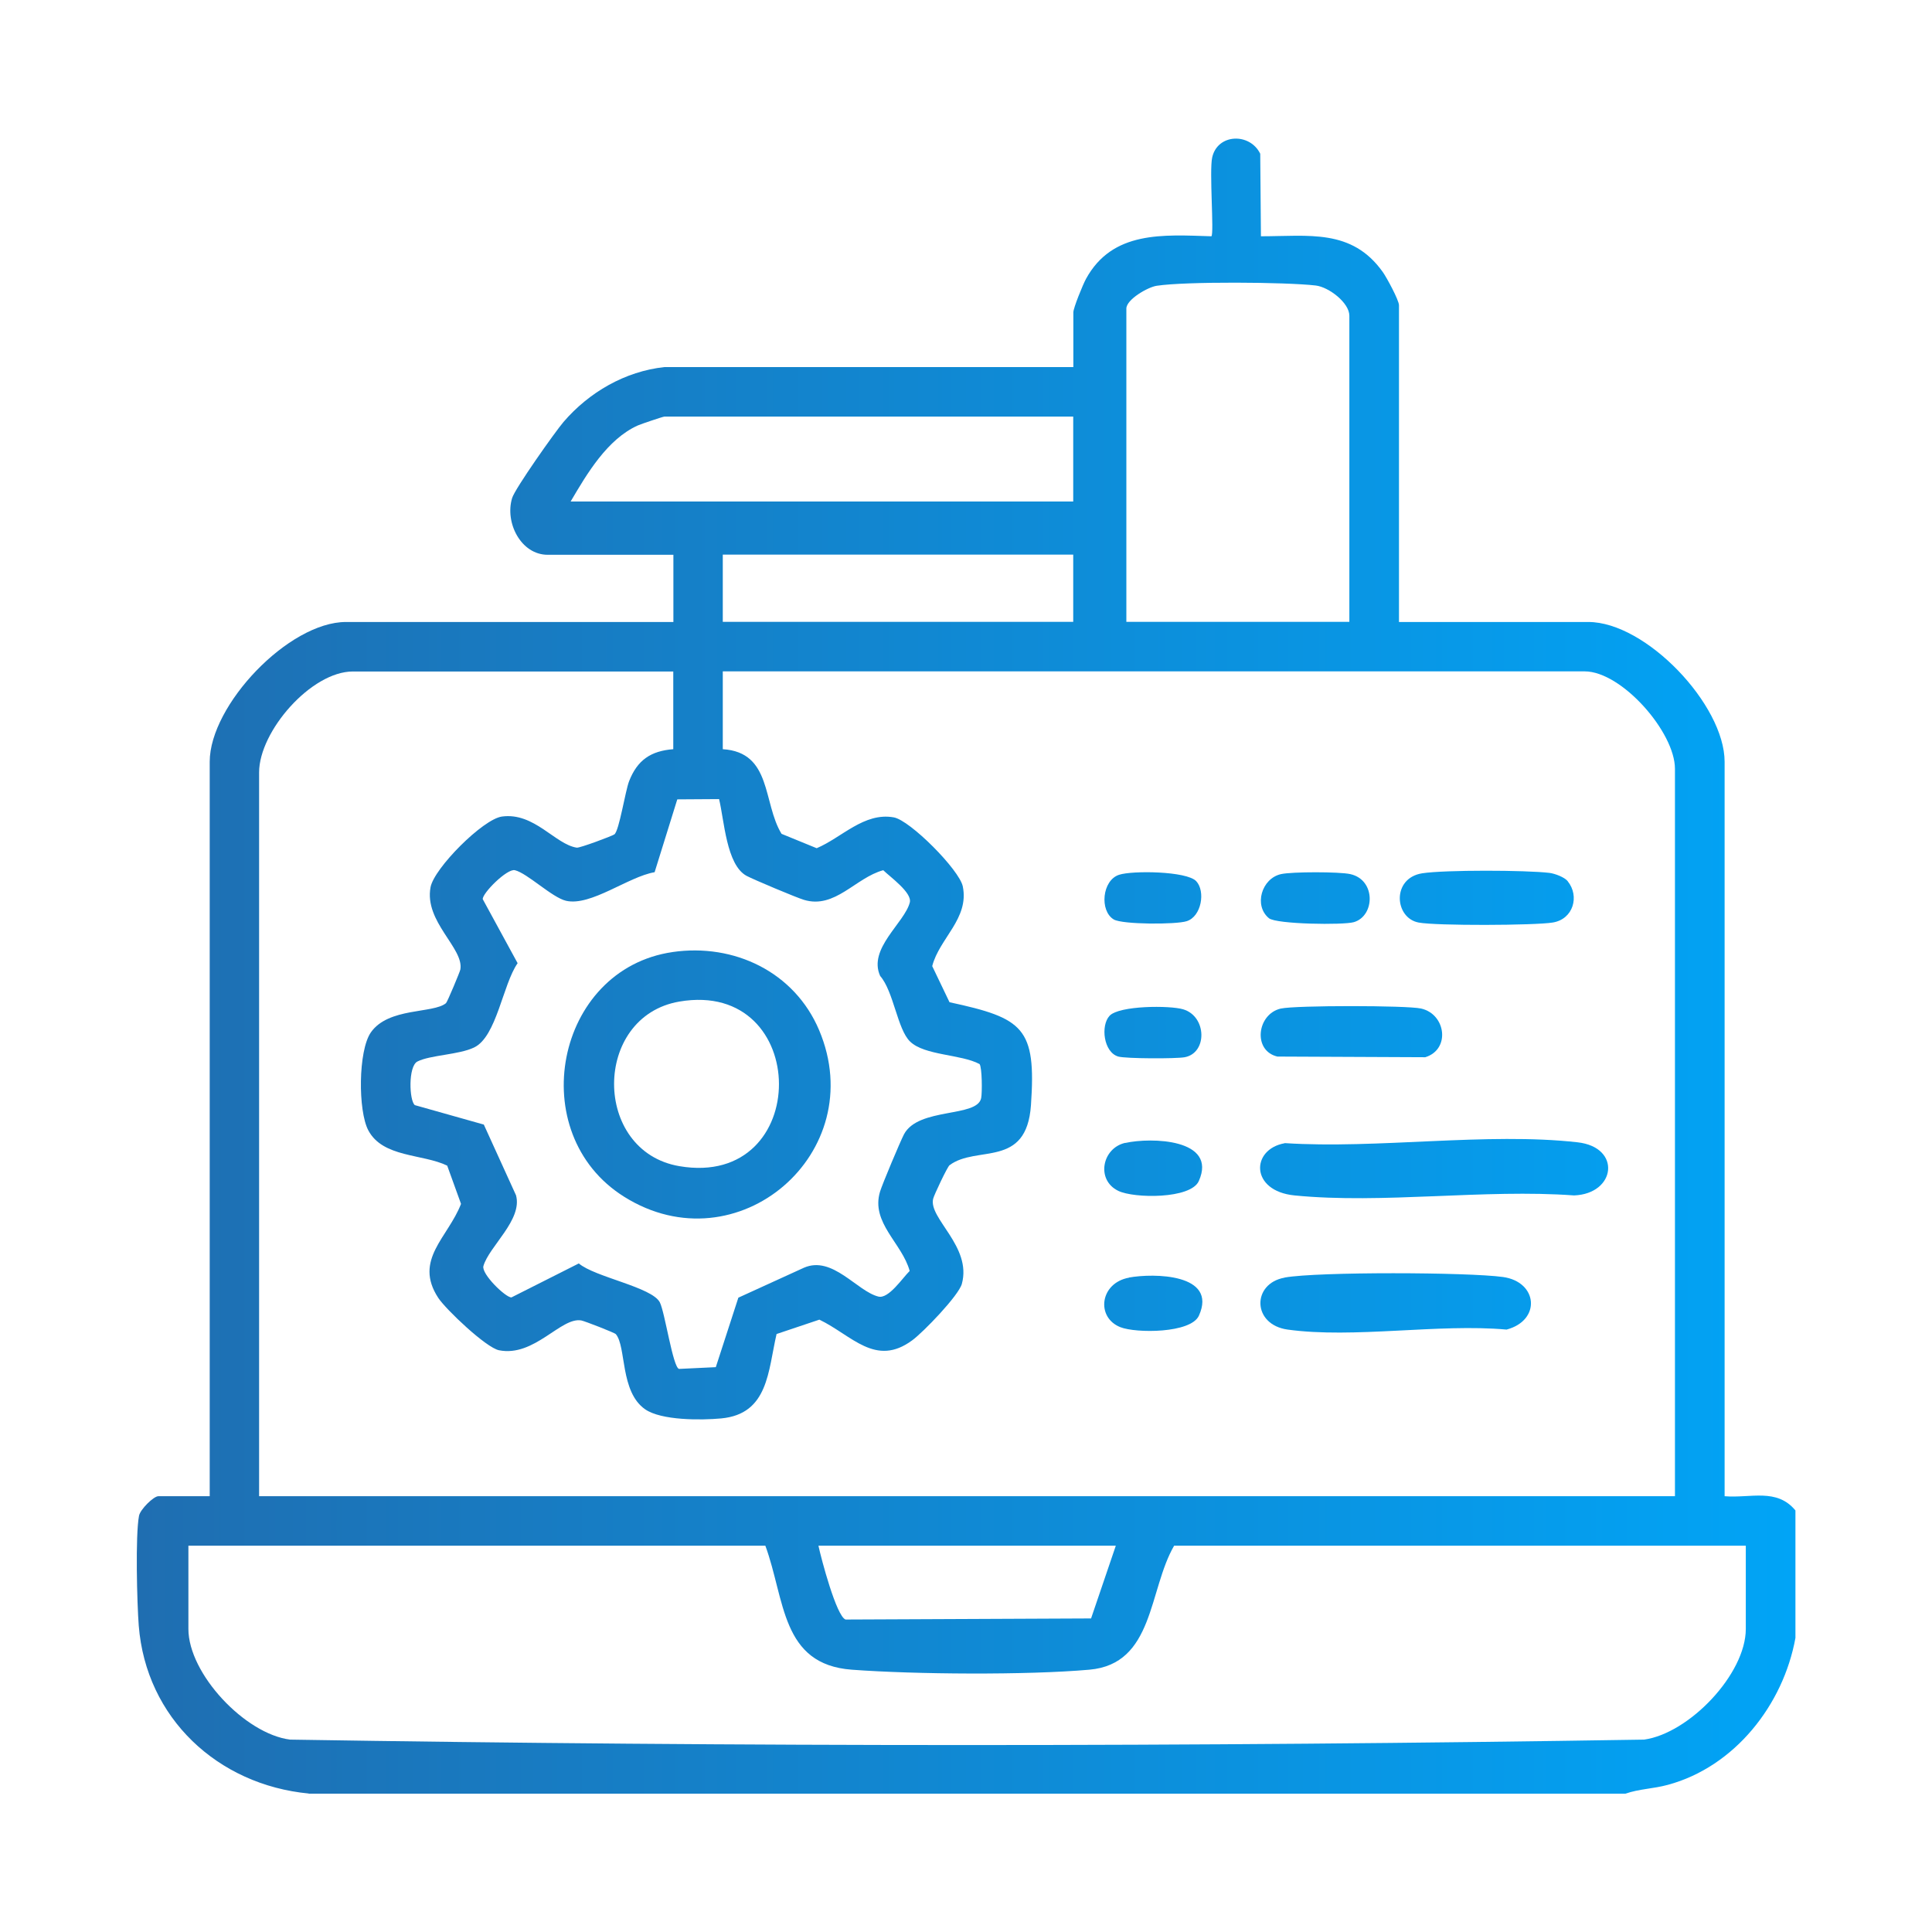 <svg xmlns="http://www.w3.org/2000/svg" width="64" height="64" viewBox="0 0 64 64" fill="none"><g clip-path="url(#clip0_981_2142)"><path d="M10.227 59.413C7.214 59.124 4.836 56.916 4.596 53.849C4.539 53.107 4.481 50.862 4.605 50.213C4.645 50 5.09 49.564 5.245 49.564H6.947V25.235C6.947 23.36 9.561 20.604 11.463 20.604H22.307V18.378H18.143C17.259 18.378 16.716 17.316 16.965 16.498C17.058 16.187 18.383 14.311 18.667 13.978C19.512 12.995 20.703 12.302 22.01 12.16H35.556V10.347C35.556 10.2 35.872 9.427 35.974 9.24C36.85 7.635 38.538 7.778 40.13 7.827C40.223 7.733 40.054 5.658 40.156 5.213C40.334 4.422 41.405 4.391 41.747 5.093L41.77 7.827C43.352 7.827 44.779 7.569 45.805 9.009C45.938 9.195 46.343 9.947 46.343 10.111V20.604H52.614C54.525 20.604 57.13 23.351 57.13 25.235V49.564C57.992 49.636 58.854 49.284 59.476 50.035V54.258C59.076 56.471 57.467 58.524 55.254 59.124C54.765 59.258 54.298 59.258 53.845 59.418H10.227V59.413ZM44.699 20.6V10.458C44.699 10.031 44.023 9.511 43.587 9.458C42.596 9.342 39.267 9.32 38.316 9.467C38.023 9.511 37.312 9.92 37.312 10.222V20.6H44.699ZM35.552 13.8H22.01C21.965 13.8 21.241 14.044 21.13 14.093C20.116 14.547 19.441 15.698 18.903 16.613H35.552V13.8ZM35.552 18.373H23.943V20.6H35.552V18.373ZM22.303 22.244H11.69C10.307 22.244 8.583 24.227 8.583 25.587V49.564H55.485V25.467C55.485 24.253 53.721 22.24 52.494 22.24H23.943V24.818C25.578 24.92 25.263 26.6 25.89 27.622L27.054 28.098C27.885 27.747 28.623 26.902 29.605 27.076C30.147 27.169 31.783 28.818 31.894 29.364C32.112 30.431 31.116 31.084 30.881 32.004L31.454 33.2C33.903 33.729 34.33 34.04 34.152 36.609C34.005 38.72 32.352 37.924 31.454 38.6C31.383 38.653 30.939 39.591 30.912 39.711C30.752 40.36 32.201 41.289 31.863 42.529C31.756 42.92 30.578 44.138 30.218 44.4C29.001 45.298 28.223 44.236 27.143 43.715L25.725 44.191C25.441 45.409 25.459 46.84 23.89 46.987C23.232 47.049 21.907 47.058 21.37 46.684C20.534 46.102 20.752 44.613 20.401 44.196C20.361 44.147 19.37 43.764 19.259 43.742C18.583 43.618 17.703 44.964 16.53 44.729C16.103 44.644 14.765 43.373 14.516 42.991C13.694 41.733 14.845 40.991 15.272 39.88L14.814 38.613C13.996 38.218 12.681 38.351 12.201 37.444C11.858 36.8 11.863 34.809 12.285 34.2C12.867 33.364 14.352 33.582 14.774 33.231C14.819 33.191 15.241 32.182 15.25 32.115C15.374 31.409 14.045 30.533 14.263 29.387C14.383 28.76 15.992 27.138 16.627 27.049C17.698 26.902 18.392 27.973 19.107 28.08C19.21 28.093 20.281 27.693 20.352 27.64C20.512 27.52 20.712 26.204 20.841 25.875C21.112 25.182 21.556 24.875 22.303 24.818V22.24V22.244ZM23.823 26.471L22.436 26.48L21.685 28.893C20.814 29.04 19.574 30.027 18.752 29.84C18.29 29.733 17.472 28.929 17.058 28.827C16.801 28.76 15.97 29.596 15.992 29.787L17.147 31.907C16.654 32.609 16.454 34.338 15.707 34.698C15.205 34.942 14.254 34.947 13.827 35.164C13.516 35.324 13.556 36.467 13.743 36.609L16.027 37.253L17.094 39.596C17.316 40.409 16.201 41.289 16.014 41.938C15.938 42.2 16.756 42.991 16.943 42.978L19.174 41.853C19.707 42.307 21.596 42.636 21.858 43.142C22.027 43.475 22.29 45.298 22.494 45.347L23.712 45.289L24.459 42.987L26.632 41.995C27.578 41.582 28.392 42.778 29.099 42.951C29.436 43.035 29.898 42.333 30.134 42.102C29.885 41.182 28.841 40.507 29.152 39.475C29.227 39.227 29.823 37.809 29.947 37.573C30.427 36.675 32.379 37.027 32.503 36.373C32.538 36.191 32.534 35.369 32.45 35.249C31.841 34.92 30.627 34.969 30.147 34.502C29.725 34.093 29.605 32.844 29.156 32.329C28.747 31.422 29.965 30.573 30.139 29.893C30.218 29.569 29.49 29.053 29.259 28.827C28.338 29.076 27.663 30.12 26.632 29.809C26.392 29.738 24.952 29.133 24.73 29.013C24.058 28.649 23.992 27.164 23.819 26.467L23.823 26.471ZM25.352 51.204H6.241V53.96C6.241 55.444 8.116 57.44 9.61 57.627C24.534 57.867 39.538 57.867 54.463 57.627C55.961 57.418 57.832 55.453 57.832 53.96V51.204H38.894C38.041 52.675 38.236 55.124 36.085 55.311C34.023 55.493 30.303 55.467 28.218 55.311C25.867 55.138 26.01 52.987 25.352 51.2V51.204ZM36.961 51.204H27.112C27.201 51.622 27.707 53.542 28.01 53.649L36.143 53.613L36.961 51.209V51.204Z" fill="url(#paint0_linear_981_2142)"></path><path d="M42.556 37.867C45.623 38.067 49.258 37.502 52.258 37.84C53.721 38.004 53.53 39.547 52.143 39.6C49.174 39.382 45.801 39.889 42.881 39.6C41.41 39.453 41.432 38.071 42.556 37.871V37.867Z" fill="url(#paint1_linear_981_2142)"></path><path d="M42.556 42.32C43.658 42.124 48.632 42.142 49.787 42.302C50.943 42.462 51.059 43.738 49.907 44.044C47.654 43.84 44.841 44.347 42.654 44.044C41.476 43.88 41.463 42.52 42.552 42.324L42.556 42.32Z" fill="url(#paint2_linear_981_2142)"></path><path d="M42.436 33.409C42.916 33.302 46.596 33.302 47.076 33.409C47.898 33.596 48.054 34.764 47.214 35.022L42.316 35C41.49 34.809 41.636 33.587 42.432 33.409H42.436Z" fill="url(#paint3_linear_981_2142)"></path><path d="M51.934 29.195C52.33 29.684 52.121 30.449 51.436 30.56C50.836 30.658 47.565 30.671 46.992 30.56C46.192 30.409 46.094 29.089 47.112 28.929C47.858 28.813 50.556 28.822 51.33 28.916C51.507 28.938 51.827 29.058 51.934 29.191V29.195Z" fill="url(#paint4_linear_981_2142)"></path><path d="M42.036 30.418C41.525 30 41.792 29.098 42.436 28.956C42.792 28.875 44.374 28.875 44.73 28.956C45.587 29.147 45.547 30.342 44.85 30.547C44.503 30.649 42.285 30.618 42.036 30.418Z" fill="url(#paint5_linear_981_2142)"></path><path d="M37.276 37.862C38.125 37.671 40.339 37.72 39.712 39.124C39.445 39.724 37.565 39.702 37.045 39.449C36.298 39.089 36.507 38.031 37.276 37.858V37.862Z" fill="url(#paint6_linear_981_2142)"></path><path d="M37.401 42.32C38.21 42.173 40.343 42.187 39.716 43.582C39.45 44.173 37.627 44.169 37.112 43.964C36.298 43.64 36.432 42.498 37.401 42.324V42.32Z" fill="url(#paint7_linear_981_2142)"></path><path d="M39.627 29.191C39.938 29.524 39.801 30.36 39.312 30.515C38.956 30.631 37.178 30.627 36.894 30.458C36.419 30.173 36.507 29.16 37.072 28.978C37.503 28.835 39.312 28.853 39.627 29.191Z" fill="url(#paint8_linear_981_2142)"></path><path d="M36.756 33.649C37.076 33.307 38.752 33.302 39.196 33.435C39.978 33.671 40.001 34.88 39.245 35.022C38.956 35.075 37.298 35.071 37.045 35C36.556 34.858 36.454 33.973 36.756 33.649Z" fill="url(#paint9_linear_981_2142)"></path><path d="M22.276 31.538C24.321 31.24 26.321 32.2 27.134 34.124C28.854 38.191 24.423 41.995 20.676 39.644C17.334 37.551 18.387 32.102 22.281 31.538H22.276ZM22.507 33.178C19.623 33.671 19.619 38.142 22.507 38.631C26.921 39.382 26.885 32.431 22.507 33.178Z" fill="url(#paint10_linear_981_2142)"></path></g><defs><linearGradient id="paint0_linear_981_2142" x1="4.531" y1="32.005" x2="59.476" y2="32.005" gradientUnits="userSpaceOnUse"><stop stop-color="#1F6EB1"></stop><stop offset="1" stop-color="#01A4F6"></stop></linearGradient><linearGradient id="paint1_linear_981_2142" x1="4.531" y1="32.005" x2="59.476" y2="32.005" gradientUnits="userSpaceOnUse"><stop stop-color="#1F6EB1"></stop><stop offset="1" stop-color="#01A4F6"></stop></linearGradient><linearGradient id="paint2_linear_981_2142" x1="4.531" y1="32.005" x2="59.476" y2="32.005" gradientUnits="userSpaceOnUse"><stop stop-color="#1F6EB1"></stop><stop offset="1" stop-color="#01A4F6"></stop></linearGradient><linearGradient id="paint3_linear_981_2142" x1="4.531" y1="32.005" x2="59.476" y2="32.005" gradientUnits="userSpaceOnUse"><stop stop-color="#1F6EB1"></stop><stop offset="1" stop-color="#01A4F6"></stop></linearGradient><linearGradient id="paint4_linear_981_2142" x1="4.531" y1="32.005" x2="59.476" y2="32.005" gradientUnits="userSpaceOnUse"><stop stop-color="#1F6EB1"></stop><stop offset="1" stop-color="#01A4F6"></stop></linearGradient><linearGradient id="paint5_linear_981_2142" x1="4.531" y1="32.005" x2="59.476" y2="32.005" gradientUnits="userSpaceOnUse"><stop stop-color="#1F6EB1"></stop><stop offset="1" stop-color="#01A4F6"></stop></linearGradient><linearGradient id="paint6_linear_981_2142" x1="4.531" y1="32.005" x2="59.476" y2="32.005" gradientUnits="userSpaceOnUse"><stop stop-color="#1F6EB1"></stop><stop offset="1" stop-color="#01A4F6"></stop></linearGradient><linearGradient id="paint7_linear_981_2142" x1="4.531" y1="32.005" x2="59.476" y2="32.005" gradientUnits="userSpaceOnUse"><stop stop-color="#1F6EB1"></stop><stop offset="1" stop-color="#01A4F6"></stop></linearGradient><linearGradient id="paint8_linear_981_2142" x1="4.531" y1="32.005" x2="59.476" y2="32.005" gradientUnits="userSpaceOnUse"><stop stop-color="#1F6EB1"></stop><stop offset="1" stop-color="#01A4F6"></stop></linearGradient><linearGradient id="paint9_linear_981_2142" x1="4.531" y1="32.005" x2="59.476" y2="32.005" gradientUnits="userSpaceOnUse"><stop stop-color="#1F6EB1"></stop><stop offset="1" stop-color="#01A4F6"></stop></linearGradient><linearGradient id="paint10_linear_981_2142" x1="4.531" y1="32.005" x2="59.476" y2="32.005" gradientUnits="userSpaceOnUse"><stop stop-color="#1F6EB1"></stop><stop offset="1" stop-color="#01A4F6"></stop></linearGradient><clipPath id="clip0_981_2142"><rect width="64" height="64" fill="white"></rect></clipPath></defs></svg>